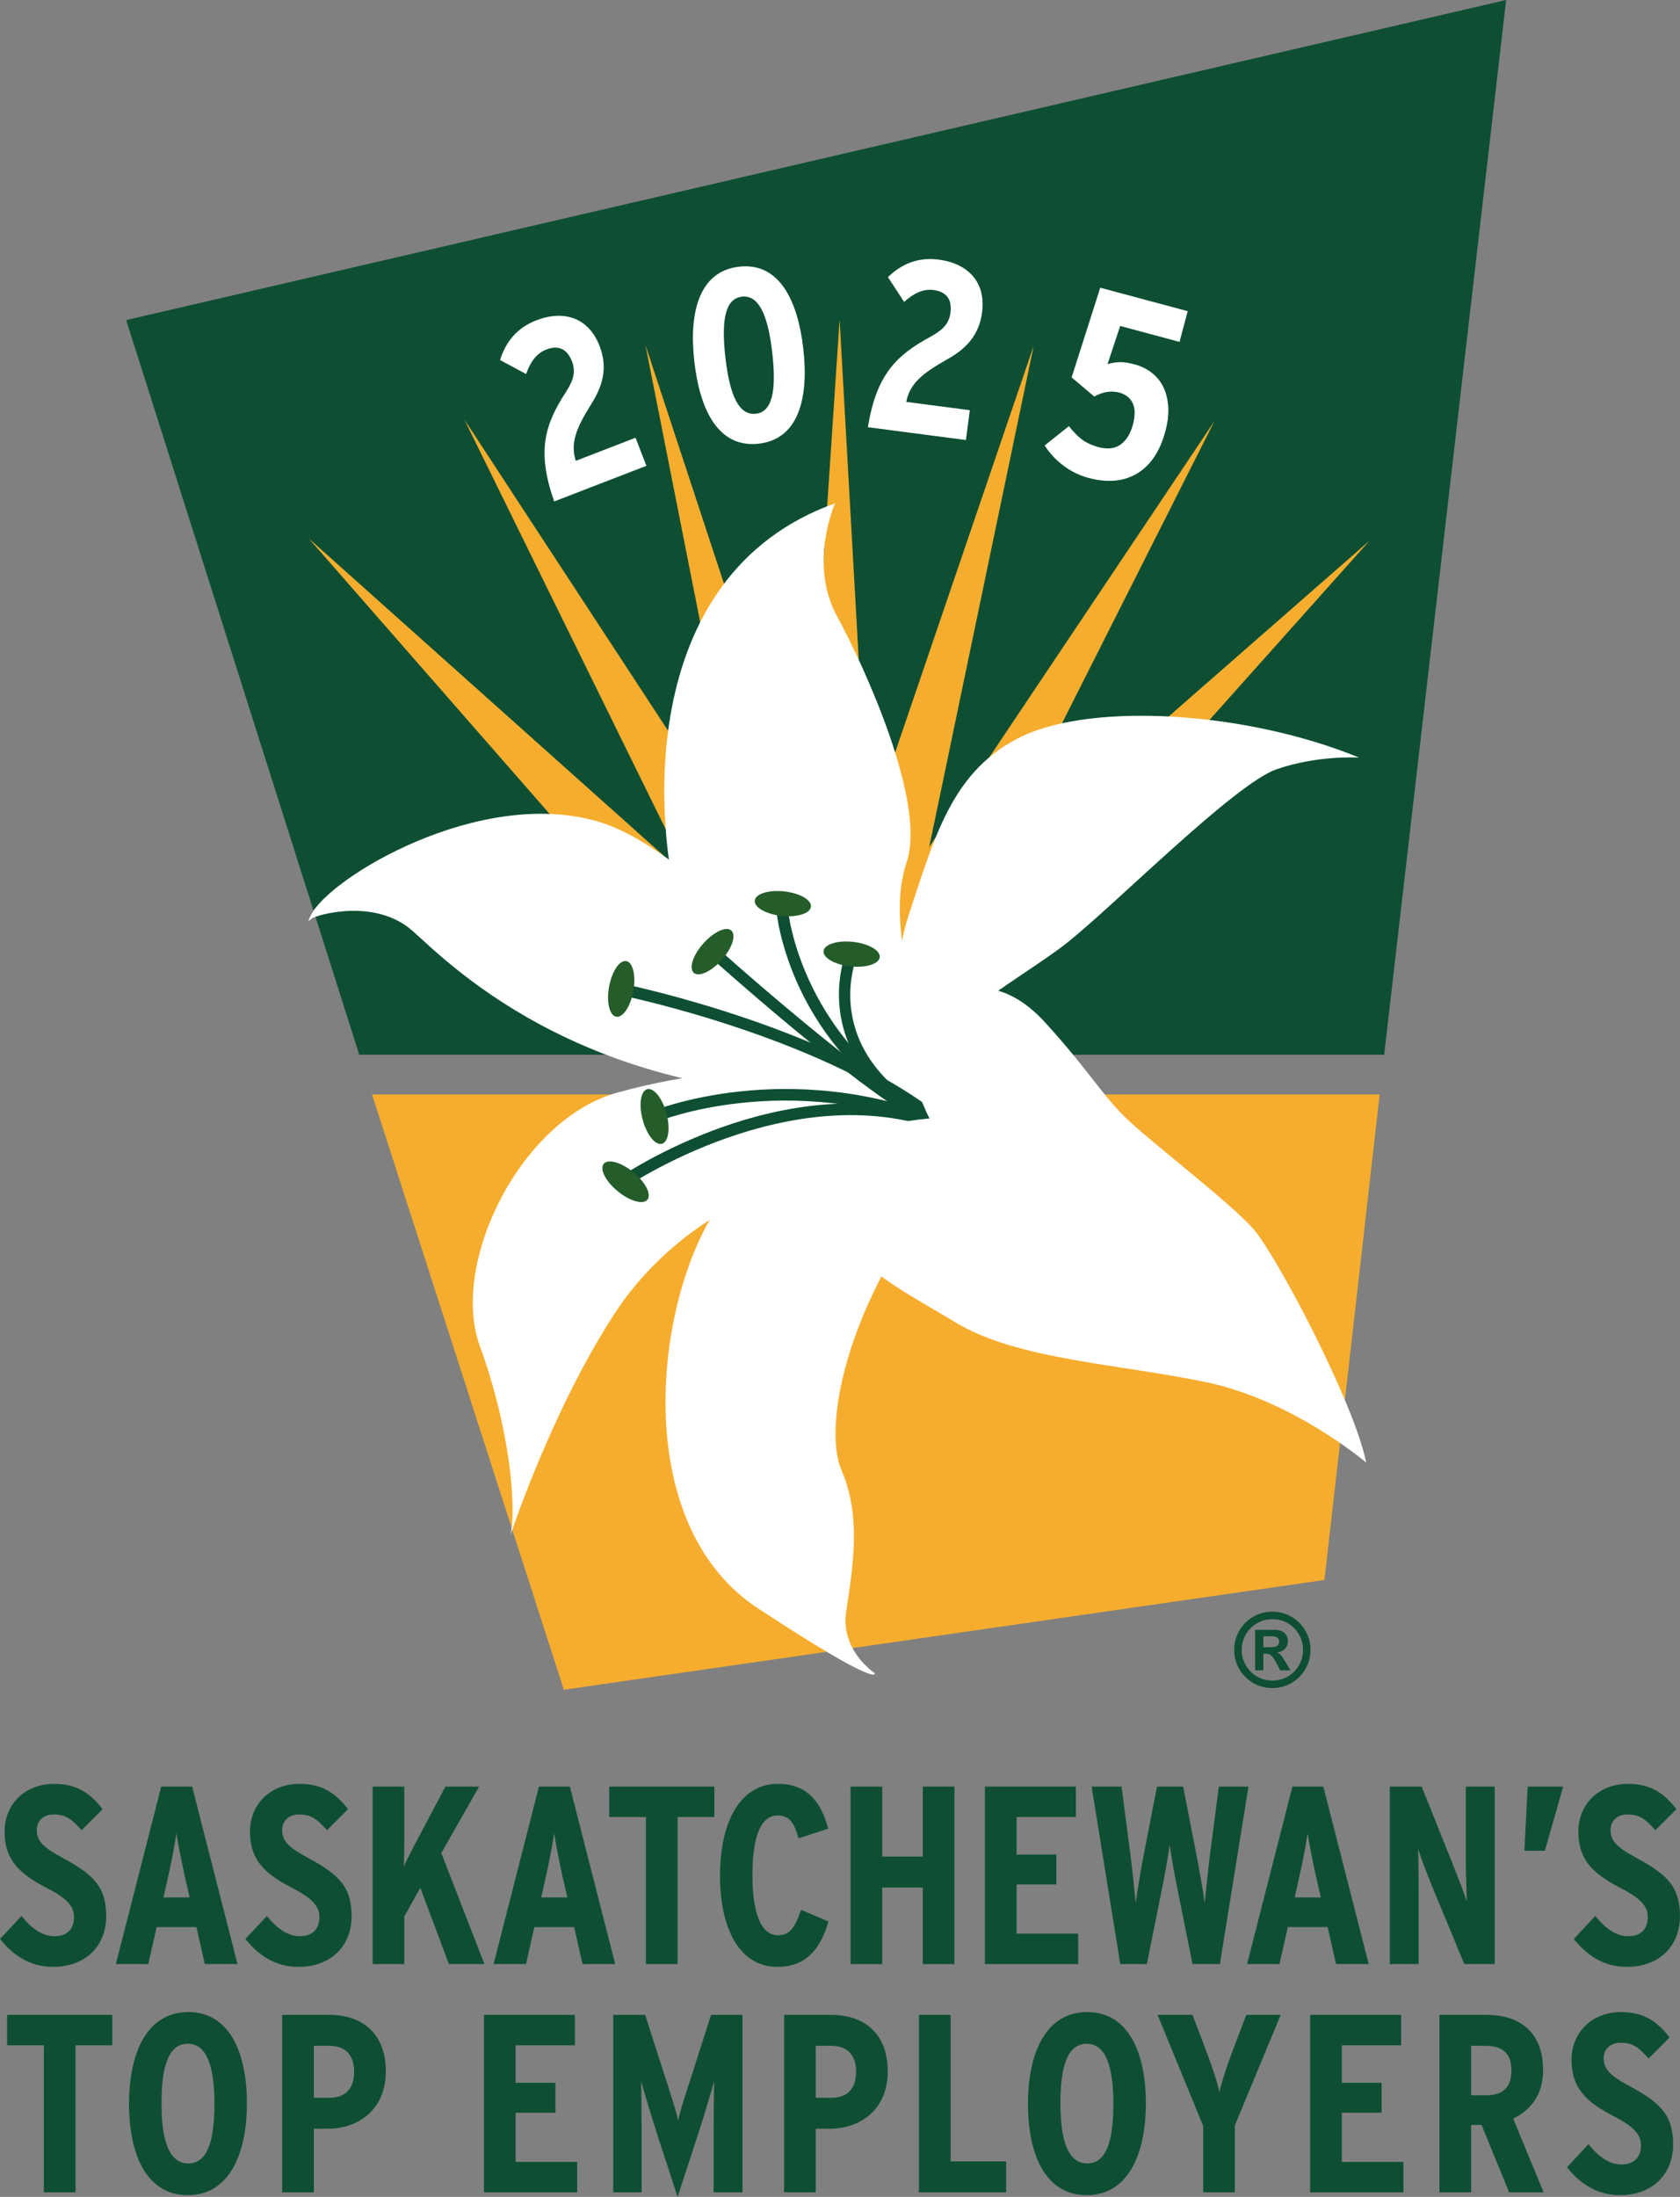 <?xml version="1.0" encoding="UTF-8"?>
<svg xmlns="http://www.w3.org/2000/svg" xmlns:xlink="http://www.w3.org/1999/xlink" width="230.41pt" height="301.18pt" viewBox="0 0 230.41 301.18" version="1.1">
<rect x="0" y="0" width="230.41" height="301.18" fill="#808080" stroke="none"/>
<g id="surface1">
<path style=" stroke:none;fill-rule:nonzero;fill:rgb(5.49%,30.98%,20.392%);fill-opacity:1;" d="M 7.266 269.645 C 3.965 269.645 1.668 267.906 0 265.82 L 2.957 262.656 C 4.414 264.535 5.98 265.441 7.441 265.441 C 9.246 265.441 10.152 264.43 10.152 262.797 C 10.152 261.406 9.281 260.297 6.434 258.836 C 2.816 256.957 0.629 255.117 0.629 251.082 C 0.629 247.434 3.34 244.551 7.441 244.551 C 10.461 244.551 12.34 245.766 14.078 248.027 L 11.195 250.91 C 9.766 249.312 9.004 248.754 7.336 248.754 C 5.945 248.754 5.043 249.66 5.043 250.875 C 5.043 252.336 5.875 253.238 8.52 254.664 C 12.723 256.926 14.566 258.59 14.566 262.695 C 14.566 266.727 11.785 269.645 7.266 269.645 "/>
<path style=" stroke:none;fill-rule:nonzero;fill:rgb(5.49%,30.98%,20.392%);fill-opacity:1;" d="M 25.344 257.234 C 24.926 255.359 24.371 252.543 24.195 251.324 C 24.023 252.578 23.535 255.188 23.086 257.168 L 22.422 260.121 L 26.004 260.121 Z M 28.09 269.262 L 26.941 264.188 L 21.484 264.188 L 20.336 269.262 L 15.891 269.262 L 22.109 244.93 L 26.352 244.93 L 32.574 269.262 L 28.09 269.262 "/>
<path style=" stroke:none;fill-rule:nonzero;fill:rgb(5.49%,30.98%,20.392%);fill-opacity:1;" d="M 40.922 269.645 C 37.621 269.645 35.324 267.906 33.656 265.82 L 36.609 262.656 C 38.07 264.535 39.637 265.441 41.094 265.441 C 42.902 265.441 43.805 264.43 43.805 262.797 C 43.805 261.406 42.938 260.297 40.086 258.836 C 36.473 256.957 34.281 255.117 34.281 251.082 C 34.281 247.434 36.992 244.551 41.094 244.551 C 44.117 244.551 45.996 245.766 47.734 248.027 L 44.848 250.91 C 43.422 249.312 42.66 248.754 40.988 248.754 C 39.598 248.754 38.695 249.66 38.695 250.875 C 38.695 252.336 39.531 253.238 42.172 254.664 C 46.379 256.926 48.219 258.59 48.219 262.695 C 48.219 266.727 45.441 269.645 40.922 269.645 "/>
<path style=" stroke:none;fill-rule:nonzero;fill:rgb(5.49%,30.98%,20.392%);fill-opacity:1;" d="M 61.57 269.262 L 57.645 258.801 L 55.453 262.73 L 55.453 269.262 L 51.109 269.262 L 51.109 244.93 L 55.453 244.93 L 55.453 252.125 C 55.453 253.551 55.418 254.77 55.383 255.848 C 55.871 254.836 56.637 253.309 57.297 252.094 L 61.086 244.93 L 65.707 244.93 L 60.527 254.039 L 66.438 269.262 L 61.57 269.262 "/>
<path style=" stroke:none;fill-rule:nonzero;fill:rgb(5.49%,30.98%,20.392%);fill-opacity:1;" d="M 77.148 257.234 C 76.73 255.359 76.176 252.543 76 251.324 C 75.828 252.578 75.34 255.188 74.891 257.168 L 74.227 260.121 L 77.809 260.121 Z M 79.895 269.262 L 78.746 264.188 L 73.289 264.188 L 72.141 269.262 L 67.695 269.262 L 73.914 244.93 L 78.156 244.93 L 84.375 269.262 L 79.895 269.262 "/>
<path style=" stroke:none;fill-rule:nonzero;fill:rgb(5.49%,30.98%,20.392%);fill-opacity:1;" d="M 92.938 249.102 L 92.938 269.262 L 88.59 269.262 L 88.59 249.102 L 83.551 249.102 L 83.551 244.93 L 97.977 244.93 L 97.977 249.102 L 92.938 249.102 "/>
<path style=" stroke:none;fill-rule:nonzero;fill:rgb(5.49%,30.98%,20.392%);fill-opacity:1;" d="M 106.637 269.645 C 101.246 269.645 98.746 264.117 98.746 257.133 C 98.746 250.109 101.316 244.551 106.707 244.551 C 110.84 244.551 112.648 247.191 113.586 250.699 L 109.52 252.02 C 108.895 249.797 108.234 248.895 106.637 248.895 C 104.305 248.895 103.195 251.883 103.195 257.062 C 103.195 262.242 104.344 265.301 106.707 265.301 C 108.199 265.301 108.965 264.469 109.867 261.824 L 113.621 263.422 C 112.477 267.422 110.355 269.645 106.637 269.645 "/>
<path style=" stroke:none;fill-rule:nonzero;fill:rgb(5.49%,30.98%,20.392%);fill-opacity:1;" d="M 126.559 269.262 L 126.559 258.766 L 120.996 258.766 L 120.996 269.262 L 116.652 269.262 L 116.652 244.93 L 120.996 244.93 L 120.996 254.523 L 126.559 254.523 L 126.559 244.93 L 130.902 244.93 L 130.902 269.262 L 126.559 269.262 "/>
<path style=" stroke:none;fill-rule:nonzero;fill:rgb(5.49%,30.98%,20.392%);fill-opacity:1;" d="M 135.078 269.262 L 135.078 244.93 L 147.555 244.93 L 147.555 249.102 L 139.426 249.102 L 139.426 254.246 L 144.879 254.246 L 144.879 258.348 L 139.426 258.348 L 139.426 265.09 L 147.871 265.09 L 147.871 269.262 L 135.078 269.262 "/>
<path style=" stroke:none;fill-rule:nonzero;fill:rgb(5.49%,30.98%,20.392%);fill-opacity:1;" d="M 167.305 269.262 L 163.551 269.262 L 161.5 259.043 C 161.012 256.68 160.664 254.594 160.422 252.926 C 160.18 254.629 159.828 256.68 159.344 259.043 L 157.293 269.262 L 153.645 269.262 L 149.715 244.93 L 153.82 244.93 L 155 254.004 C 155.242 255.777 155.59 259.219 155.766 260.887 C 155.973 259.219 156.566 255.777 156.91 254.004 L 158.684 244.93 L 162.266 244.93 L 164.039 254.004 C 164.383 255.777 165.012 259.219 165.219 260.887 C 165.391 259.219 165.742 255.777 165.984 254.004 L 167.164 244.93 L 171.23 244.93 L 167.305 269.262 "/>
<path style=" stroke:none;fill-rule:nonzero;fill:rgb(5.49%,30.98%,20.392%);fill-opacity:1;" d="M 180.484 257.234 C 180.066 255.359 179.516 252.543 179.34 251.324 C 179.164 252.578 178.68 255.188 178.227 257.168 L 177.566 260.121 L 181.145 260.121 Z M 183.23 269.262 L 182.086 264.188 L 176.625 264.188 L 175.48 269.262 L 171.031 269.262 L 177.254 244.93 L 181.492 244.93 L 187.715 269.262 L 183.23 269.262 "/>
<path style=" stroke:none;fill-rule:nonzero;fill:rgb(5.49%,30.98%,20.392%);fill-opacity:1;" d="M 200.824 269.262 L 196.34 258.418 C 195.715 256.887 194.949 254.906 194.496 253.484 C 194.535 254.977 194.566 257.48 194.566 259.008 L 194.566 269.262 L 190.605 269.262 L 190.605 244.93 L 194.984 244.93 L 199.258 255.602 C 199.852 257.062 200.723 259.32 201.172 260.676 C 201.137 259.184 201.031 256.543 201.031 255.012 L 201.031 244.93 L 204.996 244.93 L 204.996 269.262 L 200.824 269.262 "/>
<path style=" stroke:none;fill-rule:nonzero;fill:rgb(5.49%,30.98%,20.392%);fill-opacity:1;" d="M 211.883 253.727 L 209.066 253.727 L 209.52 244.93 L 214.387 244.93 L 211.883 253.727 "/>
<path style=" stroke:none;fill-rule:nonzero;fill:rgb(5.49%,30.98%,20.392%);fill-opacity:1;" d="M 223.109 269.645 C 219.805 269.645 217.512 267.906 215.844 265.82 L 218.797 262.656 C 220.258 264.535 221.82 265.441 223.281 265.441 C 225.09 265.441 225.992 264.43 225.992 262.797 C 225.992 261.406 225.121 260.297 222.273 258.836 C 218.66 256.957 216.469 255.117 216.469 251.082 C 216.469 247.434 219.184 244.551 223.281 244.551 C 226.309 244.551 228.184 245.766 229.922 248.027 L 227.035 250.91 C 225.609 249.312 224.848 248.754 223.18 248.754 C 221.789 248.754 220.883 249.66 220.883 250.875 C 220.883 252.336 221.719 253.238 224.359 254.664 C 228.566 256.926 230.406 258.59 230.406 262.695 C 230.406 266.727 227.625 269.645 223.109 269.645 "/>
<path style=" stroke:none;fill-rule:nonzero;fill:rgb(5.49%,30.98%,20.392%);fill-opacity:1;" d="M 10.359 280.395 L 10.359 300.555 L 6.012 300.555 L 6.012 280.395 L 0.973 280.395 L 0.973 276.223 L 15.398 276.223 L 15.398 280.395 L 10.359 280.395 "/>
<path style=" stroke:none;fill-rule:nonzero;fill:rgb(5.49%,30.98%,20.392%);fill-opacity:1;" d="M 25.762 280.184 C 23.156 280.184 22.148 283.176 22.148 288.352 C 22.148 293.531 23.223 296.59 25.832 296.59 C 28.402 296.59 29.41 293.602 29.41 288.422 C 29.41 283.242 28.336 280.184 25.762 280.184 M 25.762 300.938 C 20.098 300.938 17.699 295.41 17.699 288.422 C 17.699 281.402 20.164 275.84 25.832 275.84 C 31.461 275.84 33.863 281.367 33.863 288.352 C 33.863 295.375 31.395 300.938 25.762 300.938 "/>
<path style=" stroke:none;fill-rule:nonzero;fill:rgb(5.49%,30.98%,20.392%);fill-opacity:1;" d="M 45.129 280.465 L 43.043 280.465 L 43.043 287.59 L 45.199 287.59 C 47.422 287.59 48.57 286.27 48.57 284.043 C 48.57 282.027 47.668 280.465 45.129 280.465 M 44.988 291.828 L 43.043 291.828 L 43.043 300.555 L 38.695 300.555 L 38.695 276.223 L 45.164 276.223 C 49.785 276.223 52.914 278.863 52.914 283.973 C 52.914 289.223 49.125 291.828 44.988 291.828 "/>
<path style=" stroke:none;fill-rule:nonzero;fill:rgb(5.49%,30.98%,20.392%);fill-opacity:1;" d="M 66.375 300.555 L 66.375 276.223 L 78.852 276.223 L 78.852 280.395 L 70.719 280.395 L 70.719 285.539 L 76.176 285.539 L 76.176 289.641 L 70.719 289.641 L 70.719 296.383 L 79.164 296.383 L 79.164 300.555 L 66.375 300.555 "/>
<path style=" stroke:none;fill-rule:nonzero;fill:rgb(5.49%,30.98%,20.392%);fill-opacity:1;" d="M 97.871 300.555 L 97.871 292.695 C 97.871 289.812 97.906 287.137 97.941 285.328 C 97.453 287.066 96.652 289.777 95.75 292.559 L 92.934 301.18 L 90.117 292.559 C 89.25 289.812 88.414 287.066 87.93 285.328 C 87.965 287.137 87.996 289.812 87.996 292.695 L 87.996 300.555 L 84.105 300.555 L 84.105 276.223 L 88.484 276.223 L 91.371 285.223 C 92.098 287.484 92.793 289.57 93.004 290.719 C 93.246 289.5 93.941 287.379 94.637 285.223 L 97.523 276.223 L 101.832 276.223 L 101.832 300.555 L 97.871 300.555 "/>
<path style=" stroke:none;fill-rule:nonzero;fill:rgb(5.49%,30.98%,20.392%);fill-opacity:1;" d="M 113.969 280.465 L 111.883 280.465 L 111.883 287.59 L 114.039 287.59 C 116.266 287.59 117.41 286.27 117.41 284.043 C 117.41 282.027 116.508 280.465 113.969 280.465 M 113.828 291.828 L 111.883 291.828 L 111.883 300.555 L 107.539 300.555 L 107.539 276.223 L 114.004 276.223 C 118.625 276.223 121.754 278.863 121.754 283.973 C 121.754 289.223 117.965 291.828 113.828 291.828 "/>
<path style=" stroke:none;fill-rule:nonzero;fill:rgb(5.49%,30.98%,20.392%);fill-opacity:1;" d="M 126.035 300.555 L 126.035 276.223 L 130.379 276.223 L 130.379 296.312 L 137.992 296.312 L 137.992 300.555 L 126.035 300.555 "/>
<path style=" stroke:none;fill-rule:nonzero;fill:rgb(5.49%,30.98%,20.392%);fill-opacity:1;" d="M 149.051 280.184 C 146.445 280.184 145.434 283.176 145.434 288.352 C 145.434 293.531 146.516 296.59 149.121 296.59 C 151.691 296.59 152.699 293.602 152.699 288.422 C 152.699 283.242 151.621 280.184 149.051 280.184 M 149.051 300.938 C 143.387 300.938 140.984 295.41 140.984 288.422 C 140.984 281.402 143.453 275.84 149.121 275.84 C 154.75 275.84 157.152 281.367 157.152 288.352 C 157.152 295.375 154.684 300.938 149.051 300.938 "/>
<path style=" stroke:none;fill-rule:nonzero;fill:rgb(5.49%,30.98%,20.392%);fill-opacity:1;" d="M 169.359 291.379 L 169.359 300.555 L 165.012 300.555 L 165.012 291.445 L 158.758 276.223 L 163.555 276.223 L 165.43 281.16 C 166.23 283.277 167.027 285.676 167.238 286.824 C 167.48 285.676 168.277 283.176 169.047 281.16 L 170.922 276.223 L 175.648 276.223 L 169.359 291.379 "/>
<path style=" stroke:none;fill-rule:nonzero;fill:rgb(5.49%,30.98%,20.392%);fill-opacity:1;" d="M 179.688 300.555 L 179.688 276.223 L 192.164 276.223 L 192.164 280.395 L 184.031 280.395 L 184.031 285.539 L 189.488 285.539 L 189.488 289.641 L 184.031 289.641 L 184.031 296.383 L 192.477 296.383 L 192.477 300.555 L 179.688 300.555 "/>
<path style=" stroke:none;fill-rule:nonzero;fill:rgb(5.49%,30.98%,20.392%);fill-opacity:1;" d="M 203.676 280.465 L 201.762 280.465 L 201.762 287.242 L 203.918 287.242 C 206.145 287.242 207.289 286.094 207.289 283.871 C 207.289 281.68 206.281 280.465 203.676 280.465 M 206.977 300.555 L 203.188 291.309 L 201.762 291.309 L 201.762 300.555 L 197.418 300.555 L 197.418 276.223 L 203.883 276.223 C 208.609 276.223 211.633 278.762 211.633 283.801 C 211.633 287.207 209.895 289.328 207.531 290.441 L 211.703 300.555 L 206.977 300.555 "/>
<path style=" stroke:none;fill-rule:nonzero;fill:rgb(5.49%,30.98%,20.392%);fill-opacity:1;" d="M 222.172 300.938 C 218.871 300.938 216.574 299.199 214.906 297.113 L 217.863 293.949 C 219.32 295.828 220.887 296.73 222.344 296.73 C 224.152 296.73 225.055 295.723 225.055 294.09 C 225.055 292.699 224.188 291.59 221.336 290.125 C 217.723 288.25 215.531 286.406 215.531 282.375 C 215.531 278.727 218.242 275.84 222.344 275.84 C 225.367 275.84 227.246 277.055 228.984 279.316 L 226.098 282.203 C 224.672 280.602 223.91 280.047 222.242 280.047 C 220.852 280.047 219.945 280.949 219.945 282.164 C 219.945 283.625 220.781 284.531 223.422 285.953 C 227.629 288.215 229.469 289.883 229.469 293.984 C 229.469 298.016 226.691 300.938 222.172 300.938 "/>
<path style=" stroke:none;fill-rule:nonzero;fill:rgb(96.471%,67.844%,18.039%);fill-opacity:1;" d="M 51.023 150.043 L 77.332 231.652 L 181.645 216.602 L 189.219 150.043 L 51.023 150.043 "/>
<path style=" stroke:none;fill-rule:nonzero;fill:rgb(5.49%,30.98%,20.392%);fill-opacity:1;" d="M 206.566 0 L 17.305 43.879 L 49.27 144.598 L 189.836 144.598 L 206.566 0 "/>
<path style=" stroke:none;fill-rule:nonzero;fill:rgb(96.471%,67.844%,18.039%);fill-opacity:1;" d="M 108.102 149.406 L 115.152 43.844 L 121.098 149.477 Z M 108.102 149.406 "/>
<path style=" stroke:none;fill-rule:nonzero;fill:rgb(96.471%,67.844%,18.039%);fill-opacity:1;" d="M 107.637 147.547 L 141.77 47.402 L 120.172 150.973 Z M 107.637 147.547 "/>
<path style=" stroke:none;fill-rule:nonzero;fill:rgb(96.471%,67.844%,18.039%);fill-opacity:1;" d="M 107.672 145.629 L 166.559 57.73 L 118.891 152.184 Z M 107.672 145.629 "/>
<path style=" stroke:none;fill-rule:nonzero;fill:rgb(96.471%,67.844%,18.039%);fill-opacity:1;" d="M 108.199 143.785 L 187.832 74.121 L 117.344 153.02 Z M 108.199 143.785 "/>
<path style=" stroke:none;fill-rule:nonzero;fill:rgb(96.471%,67.844%,18.039%);fill-opacity:1;" d="M 109.035 151.086 L 88.52 47.293 L 121.602 147.789 Z M 109.035 151.086 "/>
<path style=" stroke:none;fill-rule:nonzero;fill:rgb(96.471%,67.844%,18.039%);fill-opacity:1;" d="M 110.367 152.465 L 63.688 57.52 L 121.652 146.027 Z M 110.367 152.465 "/>
<path style=" stroke:none;fill-rule:nonzero;fill:rgb(96.471%,67.844%,18.039%);fill-opacity:1;" d="M 112.012 153.457 L 42.352 73.824 L 121.246 144.316 Z M 112.012 153.457 "/>
<path style=" stroke:none;fill-rule:nonzero;fill:rgb(100%,100%,100%);fill-opacity:1;" d="M 129.801 153.039 C 129.801 153.039 99.352 144.031 94.246 128.992 C 89.113 113.875 87.012 78.844 114.52 69.004 C 114.52 69.004 110.859 77.227 114.77 84.422 C 118.676 91.613 127.066 110.082 124.352 118.188 C 121.641 126.297 125.164 137.07 129.801 153.039 "/>
<path style=" stroke:none;fill-rule:nonzero;fill:rgb(100%,100%,100%);fill-opacity:1;" d="M 124.797 150.578 C 124.797 150.578 121.02 136.266 124.598 125.531 C 128.176 114.801 130.562 105.457 140.301 100.887 C 150.043 96.312 170.914 97.504 186.418 103.867 C 186.418 103.867 180.855 103.469 175.09 105.457 C 169.324 107.441 152.824 124.141 146.266 129.312 C 139.707 134.477 123.641 142.77 124.797 150.578 "/>
<path style=" stroke:none;fill-rule:nonzero;fill:rgb(100%,100%,100%);fill-opacity:1;" d="M 84.676 149.785 C 71.395 153.445 61.633 173.23 65.828 184.594 C 69.504 194.559 70.969 205.77 70.02 210.418 C 70.02 210.418 75.645 193.352 84.277 180.105 C 92.91 166.852 110.98 156.207 135.676 160.227 C 135.676 160.227 122.148 139.453 84.676 149.785 "/>
<path style=" stroke:none;fill-rule:nonzero;fill:rgb(100%,100%,100%);fill-opacity:1;" d="M 136.102 154.117 C 136.102 154.117 103.598 155.48 96.898 168.012 C 89.32 182.188 87.402 209.633 103.949 220.492 C 121.094 231.742 119.957 229.363 119.957 229.363 C 119.957 229.363 115.227 226.293 116.055 220.902 C 117.074 214.289 118.078 207.703 115.391 201.504 C 112.695 195.281 116.152 174.879 136.102 154.117 "/>
<path style=" stroke:none;fill-rule:nonzero;fill:rgb(100%,100%,100%);fill-opacity:1;" d="M 122.234 150.184 C 122.234 150.184 98.27 117.379 82.008 112.625 C 65.75 107.871 45.133 120.336 42.645 125.461 C 42.34 126.086 42.062 126.555 42.734 125.938 C 43.227 125.488 51.391 122.988 56.621 127.652 C 61.848 132.309 81.344 152.375 122.234 150.184 "/>
<path style=" stroke:none;fill-rule:nonzero;fill:rgb(5.49%,30.98%,20.392%);fill-opacity:1;" d="M 128.883 154.902 C 113.91 142.457 85.914 136.609 85.637 136.551 L 85.953 134.992 C 86.238 135.051 114.617 140.977 129.902 153.68 L 128.883 154.902 "/>
<path style=" stroke:none;fill-rule:nonzero;fill:rgb(5.49%,30.98%,20.392%);fill-opacity:1;" d="M 129.266 155.074 C 122.945 154.055 98.43 132.129 97.391 131.195 L 98.453 130.012 C 105.441 136.281 124.656 152.723 129.52 153.504 L 129.266 155.074 "/>
<path style=" stroke:none;fill-rule:nonzero;fill:rgb(5.49%,30.98%,20.392%);fill-opacity:1;" d="M 129.035 155 C 118.156 149.457 112.602 141.531 109.859 135.863 C 106.883 129.699 106.484 124.902 106.469 124.699 L 108.055 124.582 C 108.07 124.766 109.746 143.387 129.754 153.582 L 129.035 155 "/>
<path style=" stroke:none;fill-rule:nonzero;fill:rgb(5.49%,30.98%,20.392%);fill-opacity:1;" d="M 129.051 155.008 C 119.09 150.242 116.078 143.848 115.309 139.324 C 114.465 134.402 116.004 130.652 116.07 130.492 L 117.535 131.109 L 116.805 130.801 L 117.535 131.105 C 117.301 131.676 111.988 145.078 129.734 153.574 L 129.051 155.008 "/>
<path style=" stroke:none;fill-rule:nonzero;fill:rgb(5.49%,30.98%,20.392%);fill-opacity:1;" d="M 129.098 155.027 C 108.008 146.516 90.254 153.727 90.074 153.797 L 89.461 152.332 C 89.645 152.254 107.973 144.785 129.691 153.551 L 129.098 155.027 "/>
<path style=" stroke:none;fill-rule:nonzero;fill:rgb(5.49%,30.98%,20.392%);fill-opacity:1;" d="M 85.652 162.859 L 84.746 161.555 C 84.984 161.391 90.66 157.492 99.055 154.516 C 106.832 151.762 118.457 149.355 129.672 153.547 L 129.113 155.035 C 108.492 147.328 85.875 162.703 85.652 162.859 "/>
<path style=" stroke:none;fill-rule:nonzero;fill:rgb(14.117%,36.47%,16.47%);fill-opacity:1;" d="M 88.793 164.465 C 88.199 165.188 86.379 164.676 84.723 163.316 C 83.066 161.957 82.207 160.273 82.797 159.551 C 83.387 158.832 85.211 159.348 86.867 160.703 C 88.52 162.059 89.383 163.746 88.793 164.465 "/>
<path style=" stroke:none;fill-rule:nonzero;fill:rgb(14.117%,36.47%,16.47%);fill-opacity:1;" d="M 84.508 139.387 C 83.59 139.219 83.152 137.379 83.535 135.27 C 83.918 133.164 84.973 131.594 85.891 131.758 C 86.809 131.926 87.242 133.766 86.859 135.875 C 86.48 137.98 85.426 139.555 84.508 139.387 "/>
<path style=" stroke:none;fill-rule:nonzero;fill:rgb(14.117%,36.47%,16.47%);fill-opacity:1;" d="M 90.781 156.805 C 89.879 157.051 88.695 155.57 88.141 153.504 C 87.582 151.438 87.859 149.566 88.762 149.32 C 89.66 149.078 90.844 150.559 91.402 152.625 C 91.961 154.691 91.68 156.562 90.781 156.805 "/>
<path style=" stroke:none;fill-rule:nonzero;fill:rgb(14.117%,36.47%,16.47%);fill-opacity:1;" d="M 95.148 133.363 C 94.449 132.742 95.039 130.941 96.461 129.344 C 97.887 127.742 99.605 126.945 100.301 127.57 C 101 128.191 100.41 129.988 98.988 131.59 C 97.566 133.188 95.848 133.984 95.148 133.363 "/>
<path style=" stroke:none;fill-rule:nonzero;fill:rgb(14.117%,36.47%,16.47%);fill-opacity:1;" d="M 103.516 123.461 C 103.617 122.531 105.422 121.969 107.551 122.203 C 109.68 122.434 111.32 123.375 111.219 124.305 C 111.121 125.23 109.312 125.793 107.184 125.562 C 105.055 125.328 103.41 124.387 103.516 123.461 "/>
<path style=" stroke:none;fill-rule:nonzero;fill:rgb(14.117%,36.47%,16.47%);fill-opacity:1;" d="M 112.949 130.379 C 113.051 129.453 114.859 128.891 116.984 129.121 C 119.117 129.355 120.758 130.297 120.656 131.223 C 120.555 132.152 118.746 132.715 116.621 132.48 C 114.492 132.25 112.848 131.305 112.949 130.379 "/>
<path style=" stroke:none;fill-rule:nonzero;fill:rgb(100%,100%,100%);fill-opacity:1;" d="M 127.473 153.328 C 127.473 153.328 121.988 142.828 126.891 138.586 C 131.793 134.348 137.699 133.973 143.375 140.211 C 149.625 147.078 151.195 150.281 154.902 153.727 C 158.613 157.172 168.684 164.859 171.863 168.438 C 175.043 172.012 185.777 192.422 187.367 200.504 C 187.367 200.504 177.43 192.023 165.504 189.504 C 153.578 186.988 139.504 186.422 131.047 181.289 C 122.348 176.008 114.832 172.844 114.883 164.461 C 114.93 156.098 119.121 154.125 127.473 153.328 "/>
<path style=" stroke:none;fill-rule:nonzero;fill:rgb(100%,100%,100%);fill-opacity:1;" d="M 76.004 68.746 C 73.617 61.91 74.645 58.289 77.652 53.684 C 78.734 51.992 78.949 50.859 78.441 49.535 C 77.77 47.801 76.559 47.289 74.918 47.922 C 73.527 48.461 72.73 49.672 72.152 51.277 L 68.582 49.355 C 69.344 46.922 70.84 44.969 73.551 43.918 C 77.367 42.445 80.738 43.57 82.227 47.422 C 83.406 50.477 82.625 52.953 81.121 55.348 C 78.988 58.746 78.207 60.754 78.965 63.18 L 87.164 60.012 L 88.652 63.859 L 76.004 68.746 "/>
<path style=" stroke:none;fill-rule:nonzero;fill:rgb(100%,100%,100%);fill-opacity:1;" d="M 101.766 40.672 C 99.516 40.926 98.883 43.719 99.488 49.027 C 100.094 54.34 101.387 56.98 103.672 56.719 C 105.887 56.465 106.52 53.672 105.914 48.359 C 105.309 43.055 104.016 40.414 101.766 40.672 M 104.07 60.824 C 98.594 61.449 96 56.336 95.23 49.582 C 94.453 42.797 95.891 37.188 101.363 36.562 C 106.805 35.938 109.402 41.055 110.172 47.809 C 110.949 54.594 109.512 60.207 104.07 60.824 "/>
<path style=" stroke:none;fill-rule:nonzero;fill:rgb(100%,100%,100%);fill-opacity:1;" d="M 159.824 59.133 C 159.094 61.867 157.809 63.789 155.969 64.902 C 154.133 66.012 151.902 66.215 149.281 65.516 C 148.031 65.18 146.883 64.613 145.84 63.828 C 144.797 63.039 143.941 62.121 143.277 61.07 L 146.598 58.422 C 147.266 59.27 147.895 59.906 148.492 60.324 C 149.09 60.746 149.805 61.066 150.637 61.293 C 151.891 61.629 152.91 61.508 153.695 60.938 C 154.48 60.363 155.043 59.453 155.379 58.203 C 155.707 56.973 155.695 55.996 155.344 55.266 C 154.992 54.539 154.379 54.059 153.496 53.82 C 152.406 53.531 151.266 53.707 150.074 54.359 L 146.973 51.738 L 150.898 39.445 L 162.895 42.66 L 161.77 46.871 L 153.633 44.688 L 151.895 49.926 C 152.406 49.766 152.949 49.676 153.516 49.652 C 154.078 49.629 154.77 49.727 155.578 49.945 C 156.461 50.18 157.238 50.559 157.922 51.074 C 158.602 51.594 159.137 52.238 159.527 53.016 C 159.914 53.789 160.145 54.691 160.219 55.715 C 160.293 56.742 160.16 57.883 159.824 59.133 "/>
<path style=" stroke:none;fill-rule:nonzero;fill:rgb(100%,100%,100%);fill-opacity:1;" d="M 119.027 58.566 C 120.203 51.426 122.836 48.734 127.68 46.129 C 129.438 45.16 130.172 44.27 130.355 42.863 C 130.598 41.02 129.777 39.988 128.031 39.758 C 126.555 39.57 125.273 40.254 124 41.387 L 121.781 37.992 C 123.617 36.215 125.863 35.215 128.746 35.594 C 132.805 36.121 135.227 38.723 134.691 42.816 C 134.266 46.062 132.398 47.863 129.93 49.25 C 126.434 51.215 124.785 52.602 124.293 55.098 L 133.008 56.234 L 132.473 60.324 L 119.027 58.566 "/>
<path style=" stroke:none;fill-rule:nonzero;fill:rgb(5.49%,30.98%,20.392%);fill-opacity:1;" d="M 173.27 224.312 L 173.27 225.824 L 174.18 225.824 C 174.59 225.824 174.902 225.77 175.113 225.664 C 175.328 225.559 175.438 225.344 175.438 225.023 C 175.438 224.805 175.344 224.633 175.156 224.504 C 174.969 224.375 174.68 224.312 174.289 224.312 Z M 173.27 228.988 L 172.137 228.988 L 172.137 223.434 L 174.766 223.434 C 175.176 223.434 175.52 223.496 175.801 223.625 C 176.078 223.758 176.285 223.941 176.43 224.18 C 176.57 224.418 176.641 224.695 176.641 225.012 C 176.641 225.402 176.508 225.742 176.242 226.023 C 175.98 226.309 175.613 226.484 175.145 226.551 C 175.383 226.641 175.578 226.773 175.727 226.953 C 175.875 227.137 176.07 227.438 176.316 227.867 L 176.977 228.988 L 175.574 228.988 L 175.113 228.094 C 174.902 227.691 174.719 227.395 174.566 227.199 C 174.418 227.008 174.27 226.875 174.117 226.809 C 173.969 226.738 173.781 226.707 173.562 226.707 L 173.27 226.707 Z M 174.516 221.977 C 173.754 221.977 173.051 222.164 172.402 222.539 C 171.754 222.914 171.242 223.426 170.863 224.074 C 170.484 224.723 170.297 225.426 170.297 226.188 C 170.297 226.945 170.484 227.652 170.867 228.305 C 171.246 228.949 171.762 229.461 172.406 229.836 C 173.055 230.211 173.758 230.398 174.516 230.398 C 175.285 230.398 175.988 230.207 176.629 229.832 C 177.27 229.457 177.777 228.945 178.148 228.301 C 178.523 227.652 178.711 226.945 178.711 226.188 C 178.711 225.422 178.523 224.715 178.148 224.066 C 177.777 223.418 177.27 222.91 176.625 222.535 C 175.984 222.16 175.277 221.977 174.516 221.977 Z M 174.5 220.949 C 175.215 220.949 175.891 221.082 176.527 221.348 C 177.16 221.617 177.723 221.992 178.211 222.477 C 178.691 222.961 179.07 223.523 179.336 224.16 C 179.605 224.793 179.734 225.473 179.734 226.188 C 179.734 227.137 179.504 228.012 179.035 228.812 C 178.566 229.617 177.934 230.254 177.129 230.723 C 176.324 231.188 175.449 231.422 174.5 231.422 C 173.551 231.422 172.676 231.188 171.871 230.723 C 171.066 230.254 170.434 229.617 169.965 228.812 C 169.496 228.012 169.266 227.137 169.266 226.188 C 169.266 225.238 169.496 224.363 169.965 223.559 C 170.434 222.754 171.066 222.117 171.871 221.648 C 172.676 221.184 173.551 220.949 174.5 220.949 "/>
</g>
</svg>
